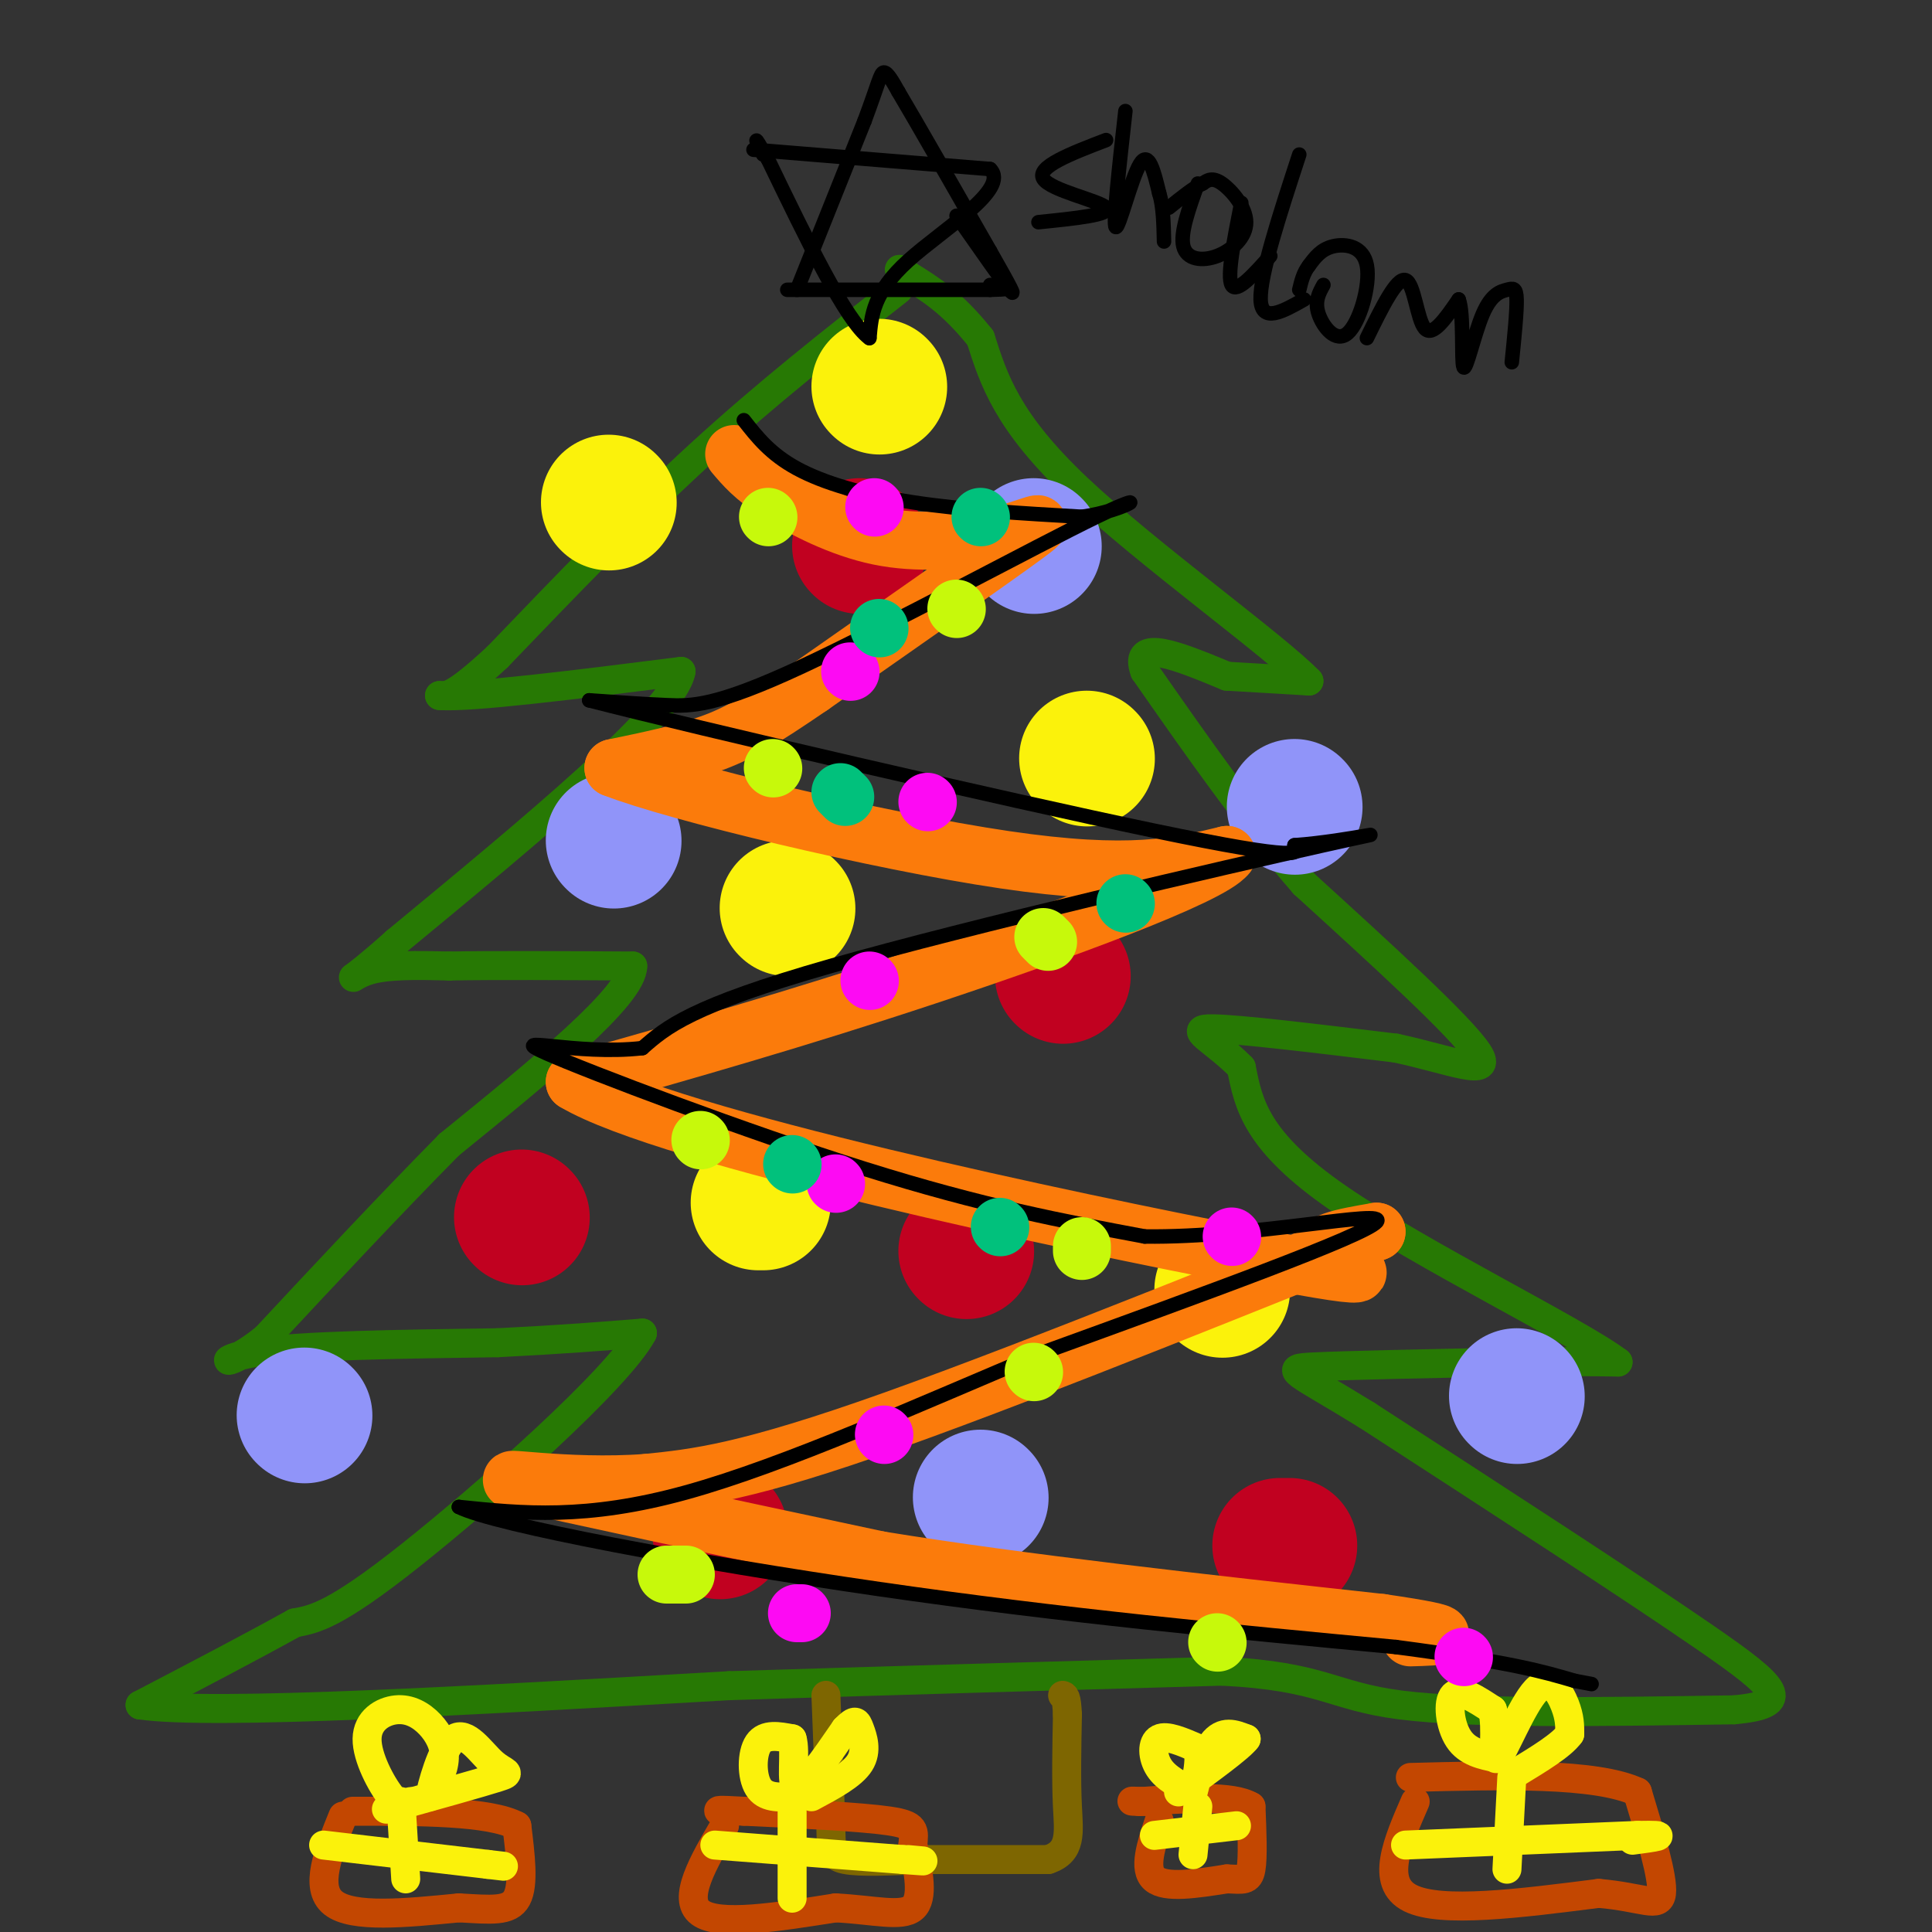 <svg viewBox='0 0 400 400' version='1.1' xmlns='http://www.w3.org/2000/svg' xmlns:xlink='http://www.w3.org/1999/xlink'><rect x="0" y="0" width="400" height="400" fill="#333333" stroke="none"/><g fill='none' stroke='rgb(39,121,4)' stroke-width='6' stroke-linecap='round' stroke-linejoin='round'><path d='M186,60c-13.583,10.667 -27.167,21.333 -41,34c-13.833,12.667 -27.917,27.333 -42,42'/><path d='M103,136c-9.000,8.333 -10.500,8.167 -12,8'/><path d='M91,144c6.333,0.500 28.167,-2.250 50,-5'/><path d='M141,139c-1.500,8.500 -30.250,32.250 -59,56'/><path d='M82,195c-11.267,10.089 -9.933,7.311 -6,6c3.933,-1.311 10.467,-1.156 17,-1'/><path d='M93,200c9.167,-0.167 23.583,-0.083 38,0'/><path d='M131,200c0.000,6.167 -19.000,21.583 -38,37'/><path d='M93,237c-12.667,12.833 -25.333,26.417 -38,40'/><path d='M55,277c-8.578,6.978 -11.022,4.422 -2,3c9.022,-1.422 29.511,-1.711 50,-2'/><path d='M103,278c13.333,-0.667 21.667,-1.333 30,-2'/><path d='M133,276c-4.933,9.289 -32.267,33.511 -48,46c-15.733,12.489 -19.867,13.244 -24,14'/><path d='M61,336c-9.333,5.167 -20.667,11.083 -32,17'/><path d='M29,353c15.000,2.167 68.500,-0.917 122,-4'/><path d='M151,349c37.333,-1.167 69.667,-2.083 102,-3'/><path d='M253,346c21.022,1.044 22.578,5.156 37,7c14.422,1.844 41.711,1.422 69,1'/><path d='M359,354c12.511,-1.133 9.289,-4.467 -6,-15c-15.289,-10.533 -42.644,-28.267 -70,-46'/><path d='M283,293c-15.111,-9.333 -17.889,-9.667 -11,-10c6.889,-0.333 23.444,-0.667 40,-1'/><path d='M312,282c10.500,-0.167 16.750,-0.083 23,0'/><path d='M335,282c-8.422,-6.356 -40.978,-22.244 -58,-34c-17.022,-11.756 -18.511,-19.378 -20,-27'/><path d='M257,221c-6.133,-6.156 -11.467,-8.044 -6,-8c5.467,0.044 21.733,2.022 38,4'/><path d='M289,217c11.289,2.400 20.511,6.400 17,1c-3.511,-5.400 -19.756,-20.200 -36,-35'/><path d='M270,183c-11.500,-13.167 -22.250,-28.583 -33,-44'/><path d='M237,139c-2.667,-7.167 7.167,-3.083 17,1'/><path d='M254,140c5.667,0.333 11.333,0.667 17,1'/><path d='M271,141c-7.133,-7.356 -33.467,-26.244 -48,-40c-14.533,-13.756 -17.267,-22.378 -20,-31'/><path d='M203,70c-5.833,-7.333 -10.417,-10.167 -15,-13'/><path d='M188,57c-2.667,-2.167 -1.833,-1.083 -1,0'/></g>
<g fill='none' stroke='rgb(126,102,1)' stroke-width='6' stroke-linecap='round' stroke-linejoin='round'><path d='M171,351c0.000,0.000 1.000,26.000 1,26'/><path d='M172,377c0.111,5.822 -0.111,7.378 3,8c3.111,0.622 9.556,0.311 16,0'/><path d='M191,385c7.000,0.000 16.500,0.000 26,0'/><path d='M217,385c4.933,-1.600 4.267,-5.600 4,-11c-0.267,-5.400 -0.133,-12.200 0,-19'/><path d='M221,355c-0.167,-3.833 -0.583,-3.917 -1,-4'/></g>
<g fill='none' stroke='rgb(195,71,1)' stroke-width='6' stroke-linecap='round' stroke-linejoin='round'><path d='M240,377c-1.667,5.000 -3.333,10.000 -1,12c2.333,2.000 8.667,1.000 15,0'/><path d='M254,389c3.444,0.133 4.556,0.467 5,-2c0.444,-2.467 0.222,-7.733 0,-13'/><path d='M259,374c-3.833,-2.333 -13.417,-1.667 -23,-1'/><path d='M236,373c-3.500,-0.167 -0.750,-0.083 2,0'/><path d='M71,376c-3.000,7.417 -6.000,14.833 -2,18c4.000,3.167 15.000,2.083 26,1'/><path d='M95,395c6.711,0.378 10.489,0.822 12,-2c1.511,-2.822 0.756,-8.911 0,-15'/><path d='M107,378c-5.667,-3.000 -19.833,-3.000 -34,-3'/><path d='M150,378c-4.417,7.583 -8.833,15.167 -5,18c3.833,2.833 15.917,0.917 28,-1'/><path d='M173,395c7.911,0.422 13.689,1.978 16,0c2.311,-1.978 1.156,-7.489 0,-13'/><path d='M189,382c0.222,-3.044 0.778,-4.156 -5,-5c-5.778,-0.844 -17.889,-1.422 -30,-2'/><path d='M154,375c-5.833,-0.333 -5.417,-0.167 -5,0'/><path d='M293,373c-3.667,8.417 -7.333,16.833 -1,20c6.333,3.167 22.667,1.083 39,-1'/><path d='M331,392c9.178,0.778 12.622,3.222 13,0c0.378,-3.222 -2.311,-12.111 -5,-21'/><path d='M339,371c-8.667,-4.000 -27.833,-3.500 -47,-3'/></g>
<g fill='none' stroke='rgb(251,242,11)' stroke-width='6' stroke-linecap='round' stroke-linejoin='round'><path d='M164,393c0.000,0.000 0.000,-18.000 0,-18'/><path d='M148,382c0.000,0.000 39.000,3.000 39,3'/><path d='M187,385c6.667,0.500 3.833,0.250 1,0'/><path d='M164,372c-2.800,0.133 -5.600,0.267 -7,-2c-1.400,-2.267 -1.400,-6.933 0,-9c1.400,-2.067 4.200,-1.533 7,-1'/><path d='M164,360c0.867,2.600 -0.467,9.600 1,10c1.467,0.400 5.733,-5.800 10,-12'/><path d='M175,358c2.107,-2.190 2.375,-1.667 3,0c0.625,1.667 1.607,4.476 0,7c-1.607,2.524 -5.804,4.762 -10,7'/><path d='M248,374c0.000,0.000 -1.000,10.000 -1,10'/><path d='M239,380c0.000,0.000 17.000,-2.000 17,-2'/><path d='M247,371c-2.778,-1.400 -5.556,-2.800 -7,-5c-1.444,-2.200 -1.556,-5.200 0,-6c1.556,-0.800 4.778,0.600 8,2'/><path d='M248,362c0.857,2.929 -1.000,9.250 -1,9c0.000,-0.250 1.857,-7.071 4,-10c2.143,-2.929 4.571,-1.964 7,-1'/><path d='M258,360c-1.167,1.667 -7.583,6.333 -14,11'/><path d='M291,382c0.000,0.000 48.000,-2.000 48,-2'/><path d='M339,380c7.833,-0.167 3.417,0.417 -1,1'/><path d='M313,368c0.000,0.000 -1.000,19.000 -1,19'/><path d='M310,364c-3.089,-0.622 -6.178,-1.244 -8,-4c-1.822,-2.756 -2.378,-7.644 -1,-9c1.378,-1.356 4.689,0.822 8,3'/><path d='M309,354c1.072,3.606 -0.249,11.121 1,10c1.249,-1.121 5.067,-10.879 8,-14c2.933,-3.121 4.981,0.394 6,3c1.019,2.606 1.010,4.303 1,6'/><path d='M325,359c-1.667,2.333 -6.333,5.167 -11,8'/><path d='M67,382c0.000,0.000 34.000,4.000 34,4'/><path d='M101,386c5.667,0.667 2.833,0.333 0,0'/><path d='M83,373c0.000,0.000 1.000,16.000 1,16'/><path d='M85,373c-0.991,0.741 -1.983,1.483 -4,-1c-2.017,-2.483 -5.060,-8.190 -5,-12c0.060,-3.810 3.222,-5.722 6,-6c2.778,-0.278 5.171,1.079 7,3c1.829,1.921 3.094,4.406 3,7c-0.094,2.594 -1.547,5.297 -3,8'/><path d='M89,372c0.266,-1.754 2.432,-10.140 5,-12c2.568,-1.860 5.537,2.807 8,5c2.463,2.193 4.418,1.912 1,3c-3.418,1.088 -12.209,3.544 -21,6'/><path d='M82,374c-3.500,1.000 -1.750,0.500 0,0'/></g>
<g fill='none' stroke='rgb(193,1,32)' stroke-width='28' stroke-linecap='round' stroke-linejoin='round'><path d='M108,252c0.000,0.000 0.100,0.100 0.1,0.1'/><path d='M220,202c0.000,0.000 0.100,0.100 0.1,0.1'/><path d='M178,113c0.000,0.000 0.100,0.100 0.1,0.1'/><path d='M149,317c0.000,0.000 0.100,0.100 0.1,0.1'/><path d='M265,320c0.000,0.000 2.000,0.000 2,0'/><path d='M200,259c0.000,0.000 0.100,0.100 0.1,0.1'/></g>
<g fill='none' stroke='rgb(144,148,249)' stroke-width='28' stroke-linecap='round' stroke-linejoin='round'><path d='M127,174c0.000,0.000 0.100,0.100 0.1,0.1'/><path d='M268,167c0.000,0.000 0.100,0.100 0.1,0.1'/><path d='M214,113c0.000,0.000 0.100,0.100 0.1,0.1'/><path d='M314,289c0.000,0.000 0.100,0.100 0.1,0.1'/><path d='M63,293c0.000,0.000 0.100,0.100 0.1,0.1'/><path d='M203,310c0.000,0.000 0.100,0.100 0.1,0.1'/></g>
<g fill='none' stroke='rgb(251,242,11)' stroke-width='28' stroke-linecap='round' stroke-linejoin='round'><path d='M158,249c0.000,0.000 -1.000,0.000 -1,0'/><path d='M163,188c0.000,0.000 0.100,0.100 0.1,0.1'/><path d='M126,104c0.000,0.000 0.100,0.100 0.1,0.1'/><path d='M182,80c0.000,0.000 0.100,0.100 0.1,0.1'/><path d='M225,157c0.000,0.000 0.100,0.100 0.1,0.1'/><path d='M253,267c0.000,0.000 0.100,0.100 0.1,0.1'/></g>
<g fill='none' stroke='rgb(251,123,11)' stroke-width='12' stroke-linecap='round' stroke-linejoin='round'><path d='M152,94c2.000,2.378 4.000,4.756 9,8c5.000,3.244 13.000,7.356 21,9c8.000,1.644 16.000,0.822 24,0'/><path d='M206,111c7.022,-1.378 12.578,-4.822 6,0c-6.578,4.822 -25.289,17.911 -44,31'/><path d='M168,142c-10.622,7.267 -15.178,9.933 -21,12c-5.822,2.067 -12.911,3.533 -20,5'/><path d='M127,159c12.844,5.044 54.956,15.156 81,19c26.044,3.844 36.022,1.422 46,-1'/><path d='M254,177c-3.378,4.422 -34.822,15.978 -62,25c-27.178,9.022 -50.089,15.511 -73,22'/><path d='M119,224c19.250,11.488 103.875,29.208 139,36c35.125,6.792 20.750,2.655 17,0c-3.750,-2.655 3.125,-3.827 10,-5'/><path d='M285,255c-18.400,7.311 -69.400,28.089 -100,39c-30.600,10.911 -40.800,11.956 -51,13'/><path d='M134,307c-17.000,1.311 -34.000,-1.911 -26,0c8.000,1.911 41.000,8.956 74,16'/><path d='M182,323c29.667,4.833 66.833,8.917 104,13'/><path d='M286,336c18.333,2.667 12.167,2.833 6,3'/></g>
<g fill='none' stroke='rgb(0,0,0)' stroke-width='3' stroke-linecap='round' stroke-linejoin='round'><path d='M165,60c0.000,0.000 14.000,-35.000 14,-35'/><path d='M179,25c2.933,-7.844 3.267,-9.956 4,-10c0.733,-0.044 1.867,1.978 3,4'/><path d='M186,19c3.667,6.167 11.333,19.583 19,33'/><path d='M205,52c4.289,7.533 5.511,9.867 4,8c-1.511,-1.867 -5.756,-7.933 -10,-14'/><path d='M199,46c-1.667,-2.333 -0.833,-1.167 0,0'/><path d='M163,60c0.000,0.000 42.000,0.000 42,0'/><path d='M205,60c7.000,-0.167 3.500,-0.583 0,-1'/><path d='M156,31c0.000,0.000 49.000,4.000 49,4'/><path d='M205,35c4.200,4.133 -9.800,12.467 -17,19c-7.200,6.533 -7.600,11.267 -8,16'/><path d='M180,70c-4.833,-3.500 -12.917,-20.250 -21,-37'/><path d='M159,33c-3.667,-6.333 -2.333,-3.667 -1,-1'/><path d='M229,29c-7.244,2.778 -14.489,5.556 -13,8c1.489,2.444 11.711,4.556 13,6c1.289,1.444 -6.356,2.222 -14,3'/><path d='M233,23c-1.311,11.711 -2.622,23.422 -2,24c0.622,0.578 3.178,-9.978 5,-13c1.822,-3.022 2.911,1.489 4,6'/><path d='M240,40c0.833,2.667 0.917,6.333 1,10'/><path d='M248,38c-1.845,5.120 -3.691,10.239 -3,13c0.691,2.761 3.917,3.163 7,2c3.083,-1.163 6.022,-3.890 6,-7c-0.022,-3.110 -3.006,-6.603 -5,-8c-1.994,-1.397 -2.997,-0.699 -4,0'/><path d='M249,38c-1.833,0.833 -4.417,2.917 -7,5'/><path d='M257,42c-1.500,7.583 -3.000,15.167 -2,17c1.000,1.833 4.500,-2.083 8,-6'/><path d='M269,32c-4.083,12.500 -8.167,25.000 -8,30c0.167,5.000 4.583,2.500 9,0'/><path d='M274,59c-0.933,1.697 -1.866,3.394 -1,6c0.866,2.606 3.531,6.121 6,4c2.469,-2.121 4.742,-9.879 4,-14c-0.742,-4.121 -4.498,-4.606 -7,-4c-2.502,0.606 -3.751,2.303 -5,4'/><path d='M271,55c-1.167,1.500 -1.583,3.250 -2,5'/><path d='M283,70c3.089,-6.311 6.178,-12.622 8,-12c1.822,0.622 2.378,8.178 4,10c1.622,1.822 4.311,-2.089 7,-6'/><path d='M302,62c1.138,2.832 0.485,12.911 1,14c0.515,1.089 2.200,-6.811 4,-11c1.800,-4.189 3.715,-4.666 5,-5c1.285,-0.334 1.938,-0.524 2,2c0.062,2.524 -0.469,7.762 -1,13'/><path d='M154,87c2.756,3.511 5.511,7.022 11,10c5.489,2.978 13.711,5.422 24,7c10.289,1.578 22.644,2.289 35,3'/><path d='M224,107c9.396,-1.284 15.384,-5.994 3,0c-12.384,5.994 -43.142,22.691 -61,31c-17.858,8.309 -22.817,8.231 -28,8c-5.183,-0.231 -10.592,-0.616 -16,-1'/><path d='M122,145c22.222,5.711 85.778,20.489 117,27c31.222,6.511 30.111,4.756 29,3'/><path d='M268,175c11.452,-0.821 25.583,-4.375 6,0c-19.583,4.375 -72.881,16.679 -102,25c-29.119,8.321 -34.060,12.661 -39,17'/><path d='M133,217c-13.798,1.595 -28.792,-2.917 -20,1c8.792,3.917 41.369,16.262 66,24c24.631,7.738 41.315,10.869 58,14'/><path d='M237,256c22.756,0.311 50.644,-5.911 48,-3c-2.644,2.911 -35.822,14.956 -69,27'/><path d='M216,280c-25.089,10.511 -53.311,23.289 -74,29c-20.689,5.711 -33.844,4.356 -47,3'/><path d='M95,312c7.267,3.711 48.933,11.489 87,17c38.067,5.511 72.533,8.756 107,12'/><path d='M289,341c24.000,3.167 30.500,5.083 37,7'/><path d='M326,348c6.167,1.167 3.083,0.583 0,0'/></g>
<g fill='none' stroke='rgb(199,249,11)' stroke-width='12' stroke-linecap='round' stroke-linejoin='round'><path d='M159,107c0.000,0.000 0.100,0.100 0.1,0.1'/><path d='M198,126c0.000,0.000 0.100,0.100 0.1,0.1'/><path d='M160,159c0.000,0.000 0.100,0.100 0.1,0.1'/><path d='M217,195c0.000,0.000 -1.000,-1.000 -1,-1'/><path d='M145,236c0.000,0.000 0.100,0.100 0.1,0.1'/><path d='M224,259c0.000,0.000 0.000,-1.000 0,-1'/><path d='M214,284c0.000,0.000 0.100,0.100 0.1,0.1'/><path d='M138,326c0.000,0.000 4.000,0.000 4,0'/><path d='M252,340c0.000,0.000 0.100,0.100 0.1,0.1'/></g>
<g fill='none' stroke='rgb(253,10,243)' stroke-width='12' stroke-linecap='round' stroke-linejoin='round'><path d='M181,105c0.000,0.000 0.100,0.100 0.1,0.1'/><path d='M176,139c0.000,0.000 0.100,0.100 0.1,0.1'/><path d='M192,166c0.000,0.000 0.100,0.100 0.1,0.1'/><path d='M180,203c0.000,0.000 0.100,0.100 0.1,0.1'/><path d='M173,245c0.000,0.000 0.100,0.100 0.1,0.1'/><path d='M255,256c0.000,0.000 0.100,0.100 0.1,0.1'/><path d='M183,297c0.000,0.000 0.100,0.100 0.1,0.1'/><path d='M165,334c0.000,0.000 1.000,0.000 1,0'/><path d='M303,343c0.000,0.000 0.100,0.100 0.1,0.1'/></g>
<g fill='none' stroke='rgb(1,193,124)' stroke-width='12' stroke-linecap='round' stroke-linejoin='round'><path d='M203,107c0.000,0.000 0.100,0.100 0.1,0.1'/><path d='M182,130c0.000,0.000 0.100,0.100 0.1,0.1'/><path d='M174,164c0.000,0.000 1.000,1.000 1,1'/><path d='M233,187c0.000,0.000 0.100,0.100 0.1,0.1'/><path d='M164,241c0.000,0.000 0.100,0.100 0.1,0.1'/><path d='M207,254c0.000,0.000 0.100,0.100 0.1,0.1'/></g>
</svg>